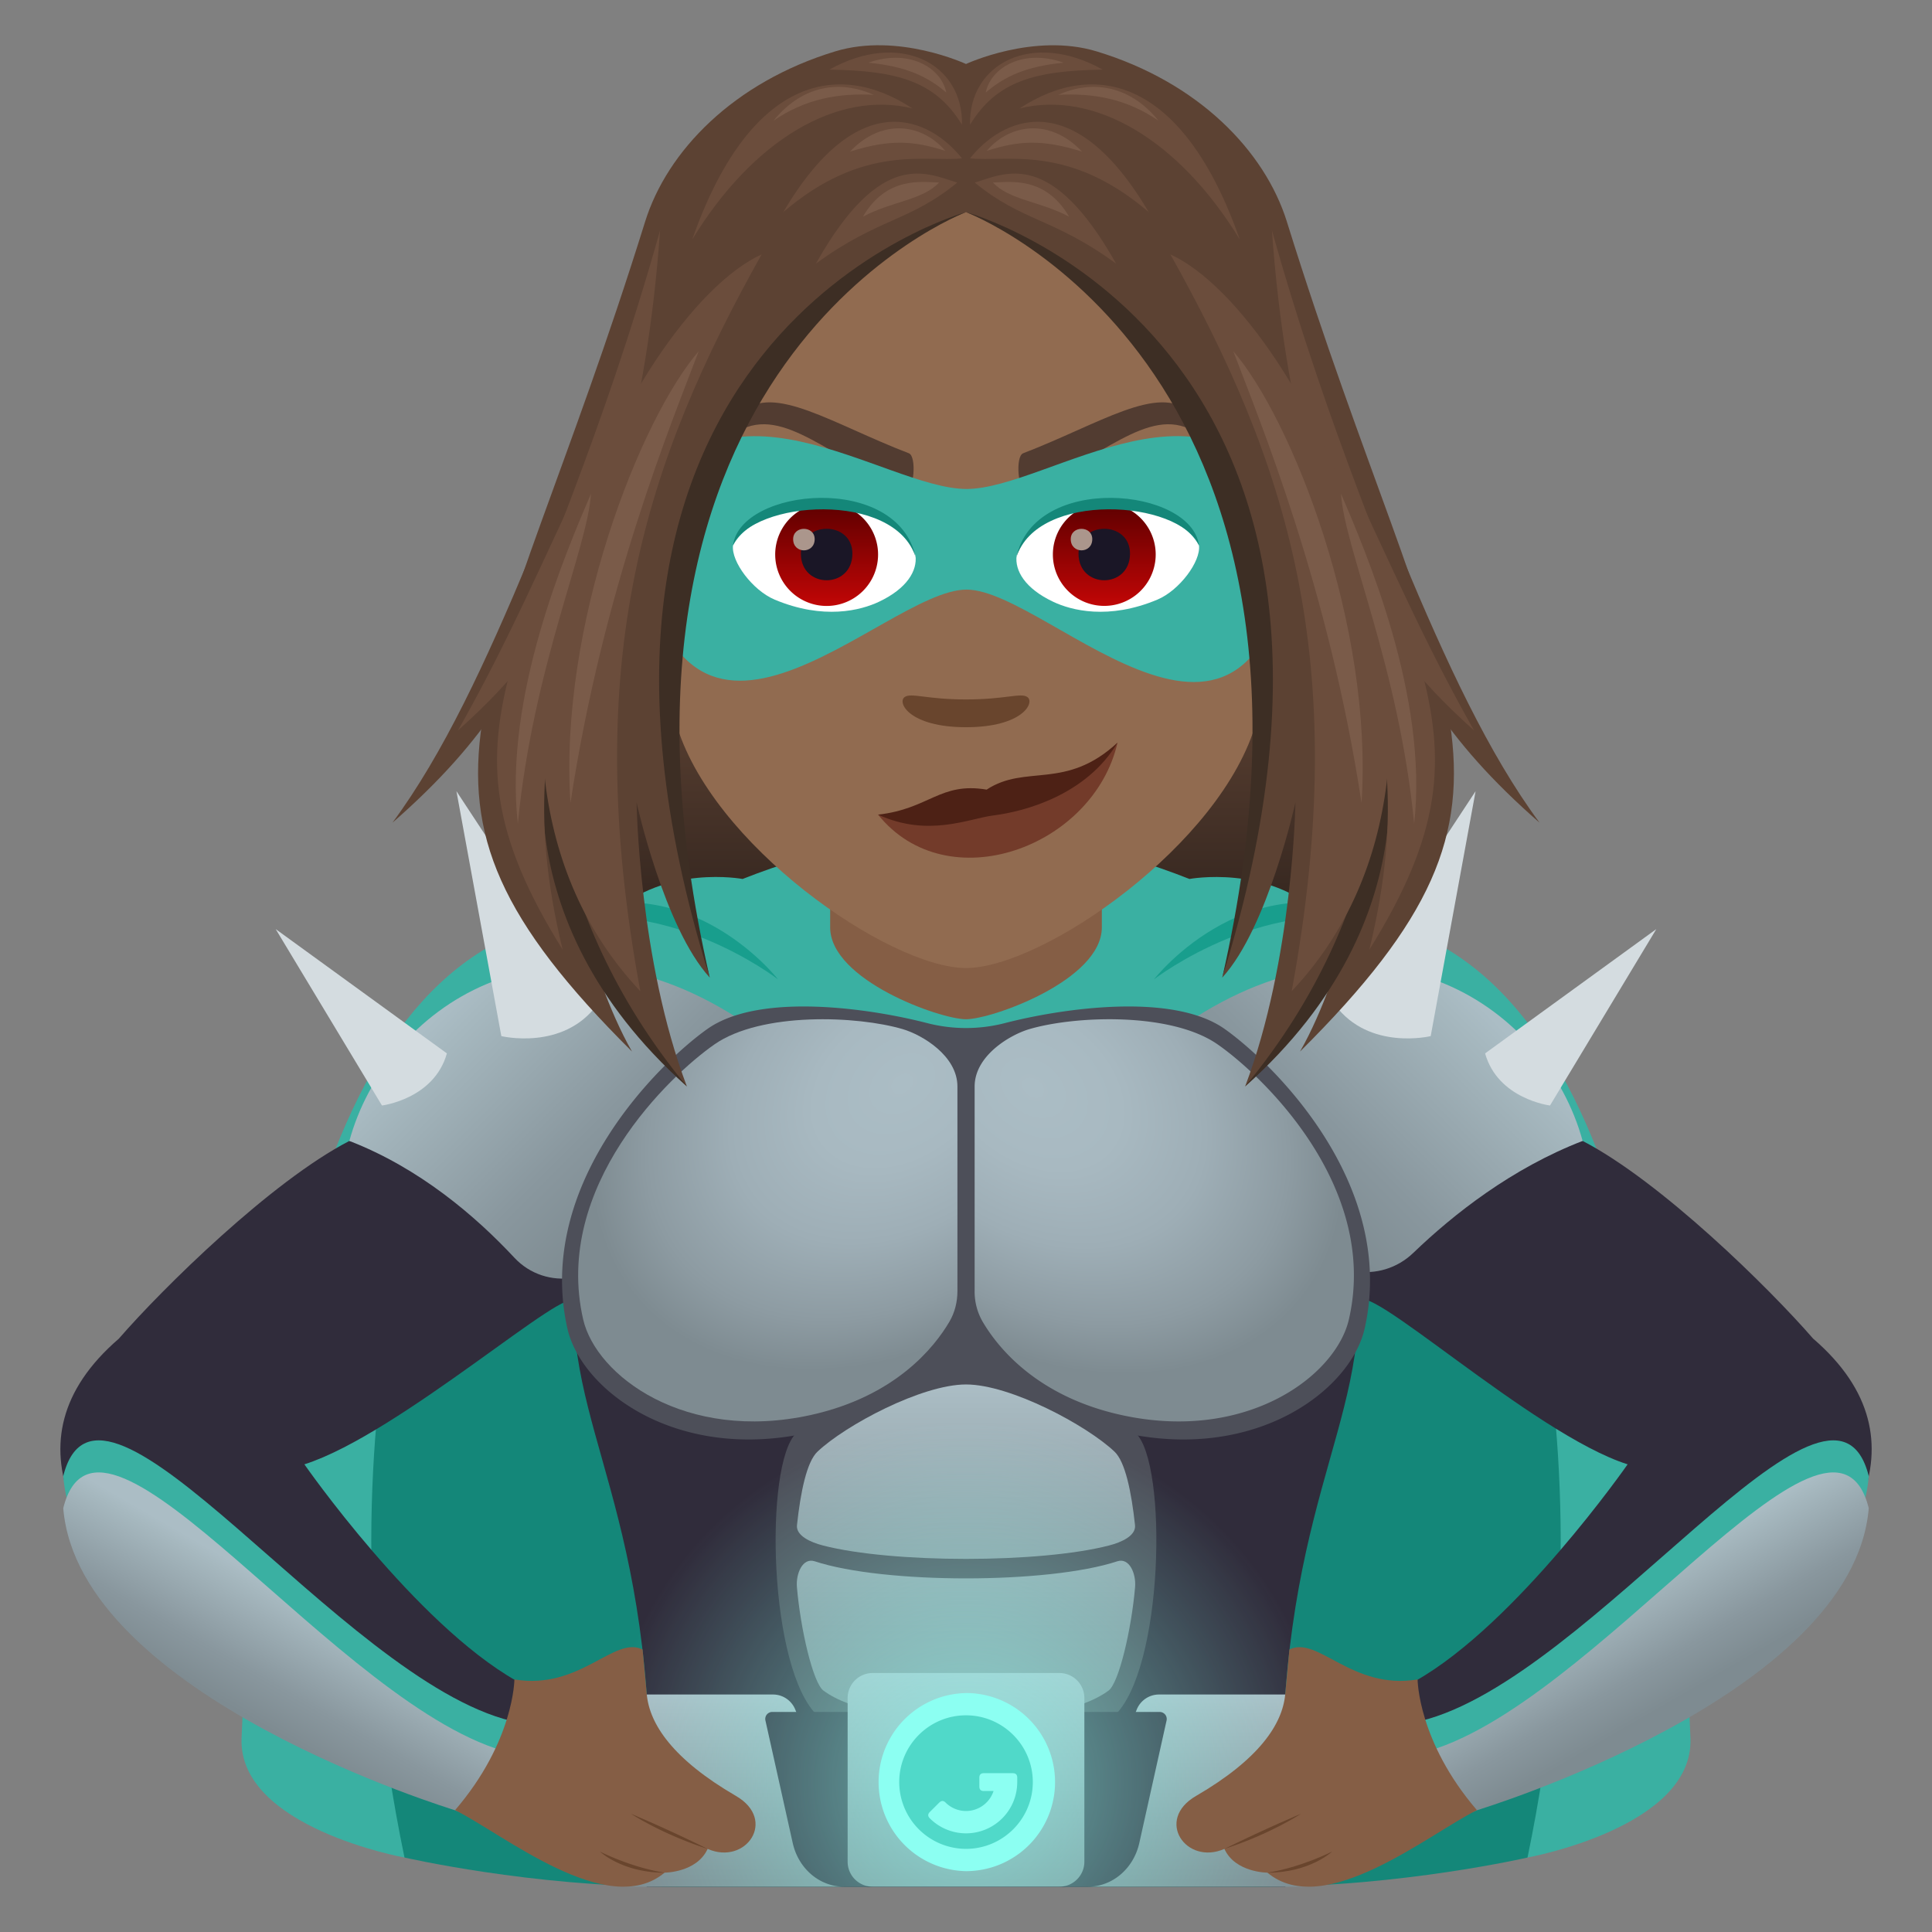 <svg xmlns="http://www.w3.org/2000/svg" xml:space="preserve" style="enable-background:new 0 0 64 64" viewBox="0 0 64 64"><rect x="0" y="0" width="64" height="64" fill="#808080" stroke="none"/><linearGradient id="a" x1="32" x2="32" y1="31.912" y2="21.512" gradientUnits="userSpaceOnUse"><stop offset="0" style="stop-color:#291d19"/><stop offset=".264" style="stop-color:#3a2a22"/><stop offset=".721" style="stop-color:#533b2e"/><stop offset="1" style="stop-color:#5c4233"/></linearGradient><path d="M19.774 21.512h24.451v10.4H19.774z" style="fill:url(#a)"/><path d="M55.998 57.58c-.564-14.384-3.102-27.165-12.273-27.302-1.755-1.642-4.323-1.161-4.323-1.161-5.023-1.983-9.777-1.983-14.802 0 0 0-2.567-.483-4.325 1.16-9.172.138-11.699 12.918-12.273 27.302-.118 2.956 5.396 3.954 5.396 3.954h37.203s5.513-.996 5.397-3.952z" style="fill:#3ab0a2"/><path d="M48.904 36.21H15.095s-4.931 9.717-1.696 25.323c0 0 4.201.966 8.774.966h19.655c4.572 0 8.773-.965 8.773-.965 3.235-15.607-1.697-25.325-1.697-25.325z" style="fill:#148779"/><path d="M17.846 30.655c4.051-1.22 7.927 1.788 7.927 1.788s-3.295-4.241-7.927-1.788zm20.381 1.788s3.875-3.008 7.927-1.788c-4.632-2.454-7.927 1.788-7.927 1.788z" style="fill:#189e8d"/><path d="M60.065 44.347c-1.46-1.683-5.049-5.212-7.638-6.552H11.573c-2.59 1.34-6.177 4.87-7.638 6.552-7.944 6.857 11.138 15.62 11.138 15.62 4.932-1.153 2.035-4.286 2.035-4.286-3.35-1.895-7.025-7.173-7.025-7.173 3.156-1 8.911-6.152 8.911-5.344 0 4.854 3.167 7.816 2.427 19.335H42.58c-.74-11.52 2.427-14.481 2.427-19.335 0-1.023 5.755 4.344 8.91 5.344 0 0-3.675 5.278-7.024 7.173 0 0-2.897 3.133 2.034 4.285 0 0 19.083-8.762 11.14-15.619z" style="fill:#302c3b"/><path d="M37.628 47.48c-2.122-2.046-9.134-2.046-11.256 0-1.06 1.021-.923 7.855.729 9.371 1.868 1.715 7.93 1.715 9.798 0 1.652-1.516 1.788-8.35.729-9.371z" style="fill:#4d4f59"/><path d="M27.5 30.72c0 1.747 3.637 3.044 4.5 3.044s4.5-1.297 4.5-3.045v-2.902h-9v2.902z" style="fill:#855e45"/><linearGradient id="b" x1="15.185" x2="21.898" y1="32.948" y2="39.661" gradientUnits="userSpaceOnUse"><stop offset="0" style="stop-color:#abbdc5"/><stop offset=".086" style="stop-color:#a6b8bf"/><stop offset=".662" style="stop-color:#89979e"/><stop offset=".976" style="stop-color:#7e8b91"/></linearGradient><path d="M11.573 37.795c2.32.897 4.178 2.487 5.463 3.865 1.052 1.13 2.915.838 3.611-.54l3.748-7.42c-6.208-3.948-11.607-.348-12.822 4.095z" style="fill:url(#b)"/><path d="m12.653 36.621-3.521-5.844 5.672 4.118c-.426 1.514-2.15 1.726-2.15 1.726zm3.954-2.299-1.487-8.113 4.656 7.08c-1.131 1.529-3.17 1.033-3.17 1.033z" style="fill:#d4dce0"/><linearGradient id="c" x1="-1292.458" x2="-1299.122" y1="39.684" y2="33.02" gradientTransform="matrix(-1 0 0 1 -1250.379 0)" gradientUnits="userSpaceOnUse"><stop offset=".024" style="stop-color:#7e8b91"/><stop offset=".338" style="stop-color:#89979e"/><stop offset=".913" style="stop-color:#a6b8bf"/><stop offset="1" style="stop-color:#abbdc5"/></linearGradient><path d="M52.426 37.795c-2.344.906-4.268 2.42-5.606 3.706-1.093 1.053-2.885.77-3.569-.584L39.605 33.7c6.21-3.947 11.607-.347 12.822 4.096z" style="fill:url(#c)"/><path d="m51.346 36.621 3.522-5.844-5.672 4.118c.426 1.514 2.15 1.726 2.15 1.726zm-3.952-2.299 1.487-8.113-4.656 7.08c1.131 1.529 3.17 1.033 3.17 1.033z" style="fill:#d4dce0"/><path d="M40.572 34.088c-1.75-1.24-5.469-.666-7.278-.198-.85.22-1.736.22-2.587 0-1.808-.468-5.528-1.042-7.277.198-1.556 1.103-5.712 5.112-4.636 9.913.459 2.046 3.615 4.444 8.027 3.453a8.805 8.805 0 0 0 1.817-.614 7.99 7.99 0 0 1 6.726 0c.527.247 1.13.46 1.817.614 4.412.991 7.568-1.407 8.027-3.453 1.076-4.801-3.08-8.81-4.636-9.913z" style="fill:#4d4f59"/><radialGradient id="d" cx="-1292.414" cy="36.692" r="11.018" gradientTransform="matrix(-.782 -.664 -.51 .548 -957.74 -842.24)" gradientUnits="userSpaceOnUse"><stop offset="0" style="stop-color:#abbdc5"/><stop offset=".282" style="stop-color:#a8b9c1"/><stop offset=".555" style="stop-color:#9eaeb6"/><stop offset=".824" style="stop-color:#8d9ba2"/><stop offset="1" style="stop-color:#7e8b91"/></radialGradient><path d="M40.333 34.595c1.461 1.014 5.362 4.696 4.352 9.107-.43 1.88-3.393 4.083-7.535 3.173-2.808-.617-4.1-2.243-4.599-3.093a1.985 1.985 0 0 1-.265-1.01v-6.78c0-1.025 1.18-1.715 1.81-1.9 1.5-.443 4.68-.577 6.237.503z" style="fill:url(#d)"/><linearGradient id="e" x1="32" x2="32" y1="55.797" y2="45.862" gradientUnits="userSpaceOnUse"><stop offset=".024" style="stop-color:#7e8b91"/><stop offset=".338" style="stop-color:#89979e"/><stop offset=".913" style="stop-color:#a6b8bf"/><stop offset="1" style="stop-color:#abbdc5"/></linearGradient><path d="M36.744 51.195c.399-.103.893-.32.855-.673-.119-1.102-.324-2.099-.679-2.434-.927-.877-3.453-2.226-4.918-2.226-1.467 0-3.995 1.349-4.922 2.226-.355.335-.56 1.332-.679 2.434-.038.352.456.57.855.673 2.291.594 7.197.594 9.488 0z" style="fill:url(#e)"/><linearGradient id="f" x1="317.364" x2="317.364" y1="-580.811" y2="-589.926" gradientTransform="rotate(180 174.682 -266.462)" gradientUnits="userSpaceOnUse"><stop offset="0" style="stop-color:#abbdc5"/><stop offset=".086" style="stop-color:#a6b8bf"/><stop offset=".662" style="stop-color:#89979e"/><stop offset=".976" style="stop-color:#7e8b91"/></linearGradient><path d="M26.988 51.72c-.4-.131-.627.408-.589.855.119 1.4.535 3.17.876 3.426 1.782 1.334 7.669 1.334 9.45 0 .34-.255.757-2.026.876-3.426.038-.447-.19-.986-.589-.855-2.292.755-7.732.755-10.024 0z" style="fill:url(#f)"/><radialGradient id="g" cx="-1555.189" cy="36.692" r="11.018" gradientTransform="matrix(.782 -.664 .51 .548 1227.34 -1016.855)" gradientUnits="userSpaceOnUse"><stop offset="0" style="stop-color:#abbdc5"/><stop offset=".282" style="stop-color:#a8b9c1"/><stop offset=".555" style="stop-color:#9eaeb6"/><stop offset=".824" style="stop-color:#8d9ba2"/><stop offset="1" style="stop-color:#7e8b91"/></radialGradient><path d="M23.67 34.595c-1.462 1.014-5.363 4.696-4.353 9.107.43 1.88 3.393 4.083 7.536 3.173 2.807-.617 4.099-2.243 4.598-3.093.18-.307.265-.657.265-1.01v-6.78c0-1.025-1.18-1.715-1.81-1.9-1.5-.443-4.68-.577-6.237.503z" style="fill:url(#g)"/><linearGradient id="h" x1="24.683" x2="24.683" y1="62.499" y2="56.133" gradientUnits="userSpaceOnUse"><stop offset=".024" style="stop-color:#7e8b91"/><stop offset=".338" style="stop-color:#89979e"/><stop offset=".913" style="stop-color:#a6b8bf"/><stop offset="1" style="stop-color:#abbdc5"/></linearGradient><path d="M20.656 56.133v6.366h8.054l-2.366-5.868a.795.795 0 0 0-.738-.498h-4.95z" style="fill:url(#h)"/><linearGradient id="i" x1="294.413" x2="294.413" y1="62.499" y2="56.133" gradientTransform="matrix(-1 0 0 1 333.73 0)" gradientUnits="userSpaceOnUse"><stop offset=".024" style="stop-color:#7e8b91"/><stop offset=".338" style="stop-color:#89979e"/><stop offset=".913" style="stop-color:#a6b8bf"/><stop offset="1" style="stop-color:#abbdc5"/></linearGradient><path d="M43.344 56.133v6.366H35.29l2.366-5.868a.795.795 0 0 1 .738-.498h4.95z" style="fill:url(#i)"/><path d="M25.583 56.71a.233.233 0 0 0-.227.285l.904 4.057c.189.85.891 1.447 1.699 1.447h8.082c.808 0 1.51-.598 1.7-1.447l.903-4.057a.233.233 0 0 0-.227-.284H25.583z" style="fill:#302c3b"/><linearGradient id="j" x1="32" x2="32" y1="62.499" y2="55.42" gradientUnits="userSpaceOnUse"><stop offset=".024" style="stop-color:#7e8b91"/><stop offset=".338" style="stop-color:#89979e"/><stop offset=".913" style="stop-color:#a6b8bf"/><stop offset="1" style="stop-color:#abbdc5"/></linearGradient><path d="M28.079 56.248v5.423c0 .458.37.828.828.828h6.186c.457 0 .828-.37.828-.828V56.25a.828.828 0 0 0-.828-.829h-6.186a.828.828 0 0 0-.828.828z" style="fill:url(#j)"/><radialGradient id="k" cx="32" cy="59.034" r="11.947" gradientUnits="userSpaceOnUse"><stop offset=".205" style="stop-color:#8ffff2;stop-opacity:.5"/><stop offset=".255" style="stop-color:#8ffff2;stop-opacity:.469"/><stop offset="1" style="stop-color:#8ffff2;stop-opacity:0"/></radialGradient><path d="M43.947 59.035c0-6.597-5.35-11.948-11.947-11.948-6.594 0-11.947 5.35-11.947 11.948 0 1.206.182 2.368.515 3.465h22.864a11.91 11.91 0 0 0 .515-3.465z" style="fill:url(#k)"/><path d="M32.002 56.515a2.52 2.52 0 1 0 .001 5.04 2.52 2.52 0 0 0-.001-5.04z" style="fill:#50d9c9"/><path d="M32 56.822c1.22 0 2.213.993 2.213 2.212 0 1.22-.993 2.212-2.213 2.212a2.216 2.216 0 0 1-2.212-2.212c0-1.22.993-2.212 2.212-2.212zm0-.737a2.95 2.95 0 0 0 0 5.899 2.95 2.95 0 0 0 0-5.9z" style="fill:#8cfff2"/><path d="M32.59 59.33c-.098 0-.148-.05-.148-.148v-.295c0-.1.05-.148.148-.148h.958c.1 0 .149.049.149.148v.147a1.696 1.696 0 0 1-2.896 1.2c-.07-.07-.07-.138 0-.209l.314-.313c.07-.069.139-.069.208 0a.96.96 0 0 0 1.59-.383h-.323z" style="fill:#8cfff2"/><path d="M61.905 48.898c-.516 6.238-12.979 11.068-12.979 11.068s-1.597-.244-1.872-2.955c5.69-1.375 13.634-12.977 14.851-8.113zm-59.81 0c.515 6.238 12.978 11.068 12.978 11.068s1.6-.244 1.873-2.955c-5.69-1.375-13.634-12.977-14.851-8.113z" style="fill:#3ab0a2"/><linearGradient id="l" x1="-23.744" x2="-25.891" y1="52.619" y2="56.337" gradientTransform="matrix(-1 0 0 1 29.776 0)" gradientUnits="userSpaceOnUse"><stop offset="0" style="stop-color:#abbdc5"/><stop offset=".086" style="stop-color:#a6b8bf"/><stop offset=".662" style="stop-color:#89979e"/><stop offset=".976" style="stop-color:#7e8b91"/></linearGradient><path d="M61.905 49.96c-.516 6.239-12.979 10.006-12.979 10.006s-1.597.818-1.872-1.892c5.69-1.375 13.634-12.977 14.851-8.114z" style="fill:url(#l)"/><linearGradient id="m" x1="8.025" x2="10.172" y1="56.87" y2="53.151" gradientUnits="userSpaceOnUse"><stop offset=".024" style="stop-color:#7e8b91"/><stop offset=".338" style="stop-color:#89979e"/><stop offset=".913" style="stop-color:#a6b8bf"/><stop offset="1" style="stop-color:#abbdc5"/></linearGradient><path d="M2.095 49.96c.515 6.24 12.978 10.006 12.978 10.006s1.6.818 1.873-1.892c-5.69-1.375-13.634-12.977-14.851-8.114z" style="fill:url(#m)"/><path d="M17.04 55.634c2.182.361 3.304-1.461 4.247-.992l.139 1.49c.093.983.862 2.145 2.952 3.36 1.377.796.33 2.312-.937 1.755-.358.787-1.426.787-1.426.787-1.88 1.575-5.35-1.285-6.94-2.07 1.96-2.283 1.965-4.33 1.965-4.33z" style="fill:#855e45"/><path d="M20.898 60.081s1.005.668 2.543 1.166a48.463 48.463 0 0 0-2.543-1.166zm-1.026 1.254s.733.7 2.143.7c-1.117-.176-2.143-.7-2.143-.7z" style="fill:#69452d"/><path d="M46.96 55.634c-2.182.361-3.304-1.461-4.247-.992l-.139 1.49c-.093.983-.862 2.145-2.952 3.36-1.377.796-.33 2.312.938 1.755.357.787 1.425.787 1.425.787 1.88 1.575 5.35-1.285 6.94-2.07-1.96-2.283-1.965-4.33-1.965-4.33z" style="fill:#855e45"/><path d="M43.102 60.081s-1.005.668-2.542 1.166c1.392-.687 2.542-1.166 2.542-1.166zm1.026 1.254s-.733.7-2.143.7c1.117-.176 2.143-.7 2.143-.7z" style="fill:#69452d"/><path d="M32 4.057c-7.527 0-11.153 6.13-10.7 14.012.093 1.585.534 3.87 1.078 5.828 1.129 4.07 7.085 8.17 9.622 8.17 2.536 0 8.492-4.1 9.622-8.17.544-1.958.985-4.243 1.078-5.828.452-7.882-3.172-14.012-10.7-14.012z" style="fill:#916b50"/><path d="M43.221 15.242c-1.737.21-2.991 6.028-1.9 7.562.154.215 1.05.557 1.713-.798.368-.75 1.428-1.376 1.757-2.923.421-1.983.159-4.05-1.57-3.841zm-22.441 0c1.737.21 2.99 6.028 1.898 7.562-.153.215-1.049.557-1.712-.798-.368-.75-1.429-1.376-1.757-2.923-.421-1.983-.158-4.05 1.57-3.841z" style="fill:#916b50"/><path d="M43.174 16.358c-.453.142-.947.833-1.216 1.98 1.584-.34 1.188 2.3-.188 2.348.012.265.03.539.062.826.664-.963 1.338-.576 2.005-2.01.602-1.292.46-3.496-.663-3.144zm-21.132 1.977c-.269-1.145-.762-1.836-1.215-1.977-1.123-.353-1.266 1.852-.665 3.144.668 1.434 1.342 1.047 2.006 2.01.033-.288.05-.562.062-.827-1.363-.065-1.753-2.671-.188-2.35z" style="fill:#69452d"/><path d="M39.426 13.656c-1.05-.954-2.993.382-5.534 1.36-.265.102-.167 1.287.097 1.185 2.448-.952 4.049-2.786 5.547-1.922.26.15.117-.416-.11-.623zm-14.851 0c1.049-.954 2.993.382 5.533 1.36.265.102.167 1.287-.096 1.185-2.449-.952-4.05-2.786-5.547-1.922-.26.15-.118-.416.11-.623z" style="fill:#523c31"/><path d="M37.02 24.599c-.799 3.48-5.638 5.244-7.933 2.387 6.096.11 7.933-2.387 7.933-2.387z" style="fill:#733b2a"/><path d="M34.032 23.09c-.215-.151-.72.08-2.031.08-1.312 0-1.816-.231-2.033-.08-.256.18.154 1 2.033 1s2.289-.82 2.031-1z" style="fill:#69452d"/><path d="M32.684 26.157c-1.545-.259-1.894.637-3.597.829 1.668.763 3.007.128 3.824.026 1.035-.13 3.075-.675 4.11-2.413-1.725 1.596-3.035.703-4.337 1.558z" style="fill:#4d2115"/><path d="M32.019 16.198c-2.747.002-8.315-4.523-10.938.977 1.143 10.52 8.135 2.352 10.938 2.356 2.796.003 9.853 8.26 10.9-2.356-2.623-5.502-8.162-.979-10.9-.977z" style="fill:#3ab0a2"/><path d="M30.327 18.404c.063.496-.273 1.087-1.21 1.53-.595.282-1.835.612-3.46-.073-.728-.307-1.44-1.262-1.375-1.793.883-1.66 5.219-1.905 6.045.335z" style="fill:#fff"/><linearGradient id="n" x1="-424.255" x2="-424.255" y1="479.21" y2="479.728" gradientTransform="matrix(6.57 0 0 -6.57 2814.782 3168.527)" gradientUnits="userSpaceOnUse"><stop offset="0" style="stop-color:#c20606"/><stop offset="1" style="stop-color:#5e0000"/></linearGradient><path d="M27.382 16.665a1.704 1.704 0 1 1 .003 3.408 1.704 1.704 0 0 1-.003-3.408z" style="fill:url(#n)"/><path d="M26.53 18.337c0 1.18 1.707 1.18 1.707 0 0-1.094-1.707-1.094-1.707 0z" style="fill:#1a1626"/><path d="M26.274 17.86c0 .495.713.495.713 0 0-.456-.713-.456-.713 0z" style="fill:#ab968c"/><path d="M30.335 18.468c-.691-2.225-5.41-1.897-6.053-.4.24-1.915 5.463-2.42 6.053.4z" style="fill:#148779"/><path d="M33.677 18.404c-.065.496.273 1.087 1.21 1.53.594.282 1.83.612 3.458-.073.726-.307 1.437-1.262 1.373-1.793-.88-1.66-5.217-1.905-6.041.335z" style="fill:#fff"/><linearGradient id="o" x1="-425.554" x2="-425.554" y1="479.21" y2="479.728" gradientTransform="matrix(6.57 0 0 -6.57 2832.512 3168.527)" gradientUnits="userSpaceOnUse"><stop offset="0" style="stop-color:#c20606"/><stop offset="1" style="stop-color:#5e0000"/></linearGradient><path d="M36.581 16.665a1.703 1.703 0 1 1 0 3.406 1.703 1.703 0 0 1 0-3.406z" style="fill:url(#o)"/><path d="M35.727 18.337c0 1.18 1.706 1.18 1.706 0 0-1.094-1.706-1.094-1.706 0z" style="fill:#1a1626"/><path d="M35.47 17.86c0 .495.713.495.713 0 0-.456-.713-.456-.713 0z" style="fill:#ab968c"/><path d="M33.667 18.468c.693-2.22 5.404-1.904 6.05-.4-.24-1.915-5.46-2.42-6.05.4z" style="fill:#148779"/><path d="M42.631 7.348C41.9 5.002 39.7 2.725 36.326 1.702 34.248 1.07 32 2.12 32 2.12s-2.248-1.05-4.326-.42C24.301 2.724 22.1 5 21.369 7.347c-5.077 16.289-9.176 18.794-.433 27.487-.784-1.361-1.365-3.266-1.365-3.266s1.44 2.79 3.183 4.422c-1.591-4.195-1.667-9.411-1.667-9.411s.91 4.15 2.425 5.805C17.937 12.065 32 7.027 32 7.027s14.063 5.039 8.488 25.358c1.515-1.655 2.425-5.805 2.425-5.805s-.076 5.216-1.667 9.411c1.743-1.633 3.182-4.422 3.182-4.422s-.58 1.905-1.364 3.266c8.743-8.693 4.644-11.198-.433-27.486z" style="fill:#5c4233"/><path d="M51 27.253c-3.375-4.563-5.632-12.164-9.36-20.226 3.996 10.828 3.063 14.727 9.36 20.226z" style="fill:#5c4233"/><path d="M40.488 32.385C47.11 11.16 32 7.027 32 7.027s13.159 4.976 8.488 25.358zm.758 3.606c6.392-5.698 4.53-11.892 4.53-11.892s.431 5.888-4.53 11.892z" style="fill:#3d2e24"/><path d="M48.83 24.197c-1.69-2.98-2.781-5.572-4.582-9.357 1.638 4.78.455 5.647 4.581 9.357z" style="fill:#6b4d3c"/><path d="M45.361 31.461c4.776-7.67.761-9.641-3.227-23.83.89 12.53 5.474 14.558 3.227 23.83z" style="fill:#6b4d3c"/><path d="M42.788 32.836c7.487-7.946.353-22.422-4.017-24.408 3.805 6.8 6.06 13.392 4.017 24.408z" style="fill:#6b4d3c"/><path d="M45.103 26.602c.387-5.875-2.3-12.706-4.25-14.97.886 2.336 3.163 7.812 4.25 14.97zm1.743.685c.473-4.22-1.595-8.989-2.423-10.934.105 1.789 1.92 5.74 2.423 10.934z" style="fill:#7a5b49"/><path d="M36.973 8.734c-2.17-3.859-3.684-2.982-4.683-2.686 1.587 1.301 2.606 1.168 4.683 2.686z" style="fill:#6b4d3c"/><path d="M35.416 7.18c-.792-1.357-1.962-1.146-2.523-1.134.538.585 1.565.619 2.523 1.133z" style="fill:#7a5b49"/><path d="M38.053 7.027c-2.515-4.27-4.866-3.1-5.92-1.781 1.22.13 3.266-.493 5.92 1.78z" style="fill:#6b4d3c"/><path d="M35.844 5.022c-1.08-1.134-2.405-.908-3.157-.025 1.023-.324 1.796-.404 3.157.026z" style="fill:#7a5b49"/><path d="M36.528 2.306c-2.346-1.312-4.437-.192-4.395 1.825.891-1.45 2.143-1.787 4.395-1.825z" style="fill:#6b4d3c"/><path d="M35.233 2.077c-1.298-.466-2.4.127-2.581.99.631-.542 1.345-.87 2.581-.99z" style="fill:#7a5b49"/><path d="M41.073 7.94c-1.872-5.33-4.788-5.998-7.298-4.348 2.465-.605 5.27 1.017 7.298 4.348z" style="fill:#6b4d3c"/><path d="M38.377 3.999c-1.042-1.288-2.348-1.298-3.32-.858 1.157-.06 2.257.126 3.32.858z" style="fill:#7a5b49"/><path d="M13 27.253c3.375-4.563 5.632-12.164 9.36-20.226-3.996 10.828-3.063 14.727-9.36 20.226z" style="fill:#5c4233"/><path d="M23.512 32.385C16.89 11.16 32 7.027 32 7.027s-13.159 4.976-8.488 25.358zm-.758 3.606c-6.392-5.698-4.53-11.892-4.53-11.892s-.431 5.888 4.53 11.892z" style="fill:#3d2e24"/><path d="M15.17 24.197c1.69-2.98 2.781-5.572 4.581-9.357-1.637 4.78-.454 5.647-4.58 9.357z" style="fill:#6b4d3c"/><path d="M18.639 31.461c-4.776-7.67-.761-9.641 3.227-23.83-.89 12.53-5.474 14.558-3.227 23.83z" style="fill:#6b4d3c"/><path d="M21.212 32.836c-7.487-7.946-.353-22.422 4.017-24.408-3.805 6.8-6.06 13.392-4.017 24.408z" style="fill:#6b4d3c"/><path d="M18.897 26.602c-.386-5.875 2.3-12.706 4.25-14.97-.885 2.336-3.163 7.812-4.25 14.97zm-1.743.685c-.473-4.22 1.595-8.989 2.423-10.934-.105 1.789-1.92 5.74-2.423 10.934z" style="fill:#7a5b49"/><path d="M27.027 8.734c2.17-3.859 3.684-2.982 4.683-2.686-1.587 1.301-2.606 1.168-4.683 2.686z" style="fill:#6b4d3c"/><path d="M28.584 7.18c.792-1.357 1.962-1.146 2.523-1.134-.538.585-1.565.619-2.523 1.133z" style="fill:#7a5b49"/><path d="M25.947 7.027c2.516-4.27 4.866-3.1 5.92-1.781-1.22.13-3.266-.493-5.92 1.78z" style="fill:#6b4d3c"/><path d="M28.156 5.022c1.08-1.134 2.406-.908 3.157-.025-1.023-.324-1.796-.404-3.157.026z" style="fill:#7a5b49"/><path d="M27.473 2.306c2.345-1.312 4.436-.192 4.394 1.825-.891-1.45-2.143-1.787-4.395-1.825z" style="fill:#6b4d3c"/><path d="M28.767 2.077c1.299-.466 2.4.127 2.582.99-.632-.542-1.346-.87-2.582-.99z" style="fill:#7a5b49"/><path d="M22.927 7.94c1.872-5.33 4.788-5.998 7.298-4.348-2.465-.605-5.27 1.017-7.298 4.348z" style="fill:#6b4d3c"/><path d="M25.623 3.999c1.042-1.288 2.348-1.298 3.32-.858-1.157-.06-2.257.126-3.32.858z" style="fill:#7a5b49"/></svg>